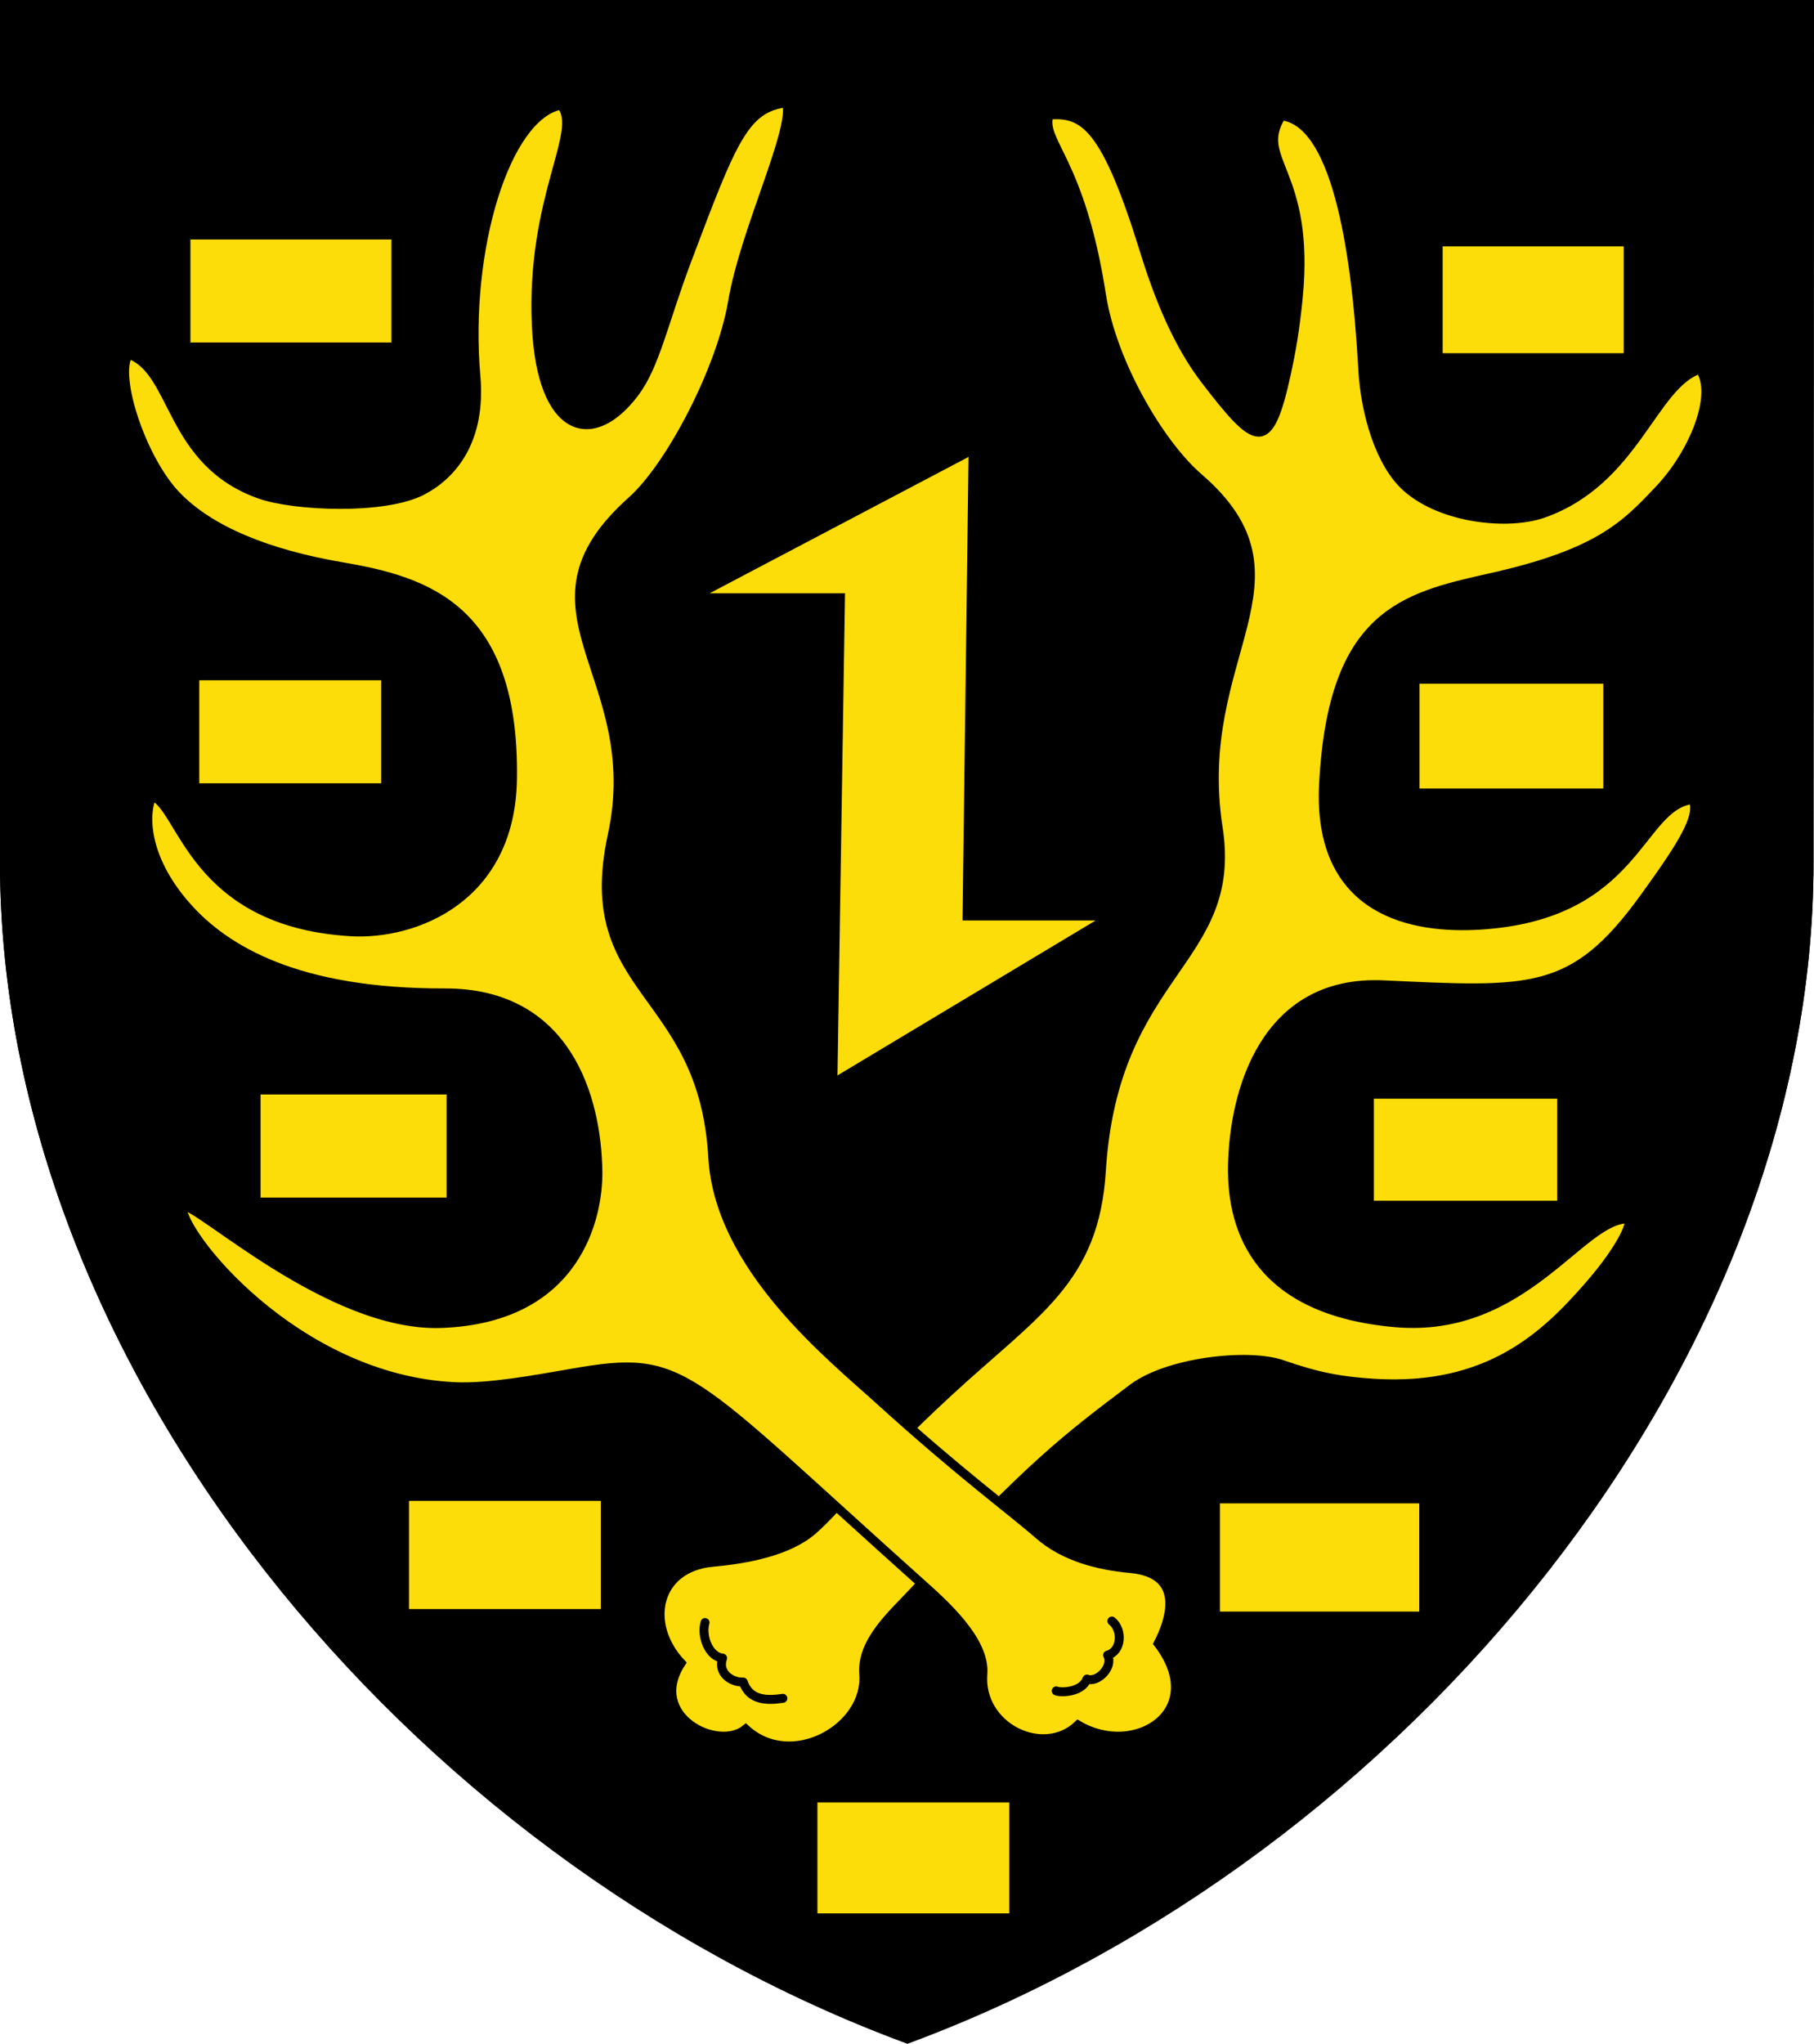 <?xml version="1.0" encoding="UTF-8"?>
<!-- Created with Inkscape (http://www.inkscape.org/) -->
<svg width="203mm" height="228.64mm" version="1.1" viewBox="0 0 203 228.64" xmlns="http://www.w3.org/2000/svg">
 <title>Gemeindewappen Kirchhundem</title>
 <g transform="translate(157.29 -28.491)">
  <g stroke="#000">
   <path d="m44.156 124.99 0.05-95h-199.99l-9e-3 95c0.05 55.58 45 110 100.05 130.54 54.946-20.537 99.896-75.143 99.896-130.54z" stroke-linecap="square" stroke-width="3"/>
   <g fill="#fcdd09">
    <g fill-rule="evenodd">
     <path d="m-39.911 41.364c3.968-0.33 6.392 1.285 10.72 15.297 2.144 6.94 4.443 11.305 6.791 14.36 5.745 7.477 7.096 8.286 9.071-0.749 0.499-2.283 0.946-4.708 1.313-8.402 1.427-14.357-4.996-15.421-1.875-20.422 5.928 0.653 8.309 13.972 9.108 28.388 0.28 4.984 1.955 10.591 4.916 13.201 4.052 3.572 11.439 4.233 15.252 2.896 10.312-3.616 12.244-14.383 17.552-16.146 1.989 2.879-0.731 9.438-4.536 13.456-3.786 3.998-6.7 7.157-18.985 9.895-9.682 2.158-17.553 4.05-18.585 22.94-0.807 14.722 10.344 16.335 17.398 15.918 17.752-1.055 17.805-13.384 23.925-14.069 0.891 1.881-1.265 5.214-5.462 11.014-7.918 10.944-12.664 10.481-29.164 9.72-13.334-0.618-16.742 12.02-16.895 20.227-0.139 7.493 3.084 16.247 18.222 17.573 14.527 1.278 20.902-11.965 26.184-11.604 0.185 1.073-1.587 4.114-4.567 7.519-4.765 5.446-11.113 11.646-23.958 10.859-3.719-0.227-6.313-0.706-10.313-2.098-3.786-1.318-12.78-0.327-16.757 2.671-7.364 5.552-11.455 8.612-24.512 22.759-2.224 2.41-5.861 5.486-5.565 9.222 0.471 5.937-8.057 10.858-13.21 6.133-3.109 2.564-11.087-1.406-7.235-7.386-4.127-4.435-2.719-10.703 3.519-11.271 3.729-0.34 8.474-1.182 11.246-3.609 3.104-2.718 5.955-6.926 15.078-15.351 9.86-9.105 16.432-12.534 17.196-24.835 1.397-22.413 15.402-23.343 13.071-38.363-3.004-19.355 11.072-27.741-2.177-39.177-4.461-3.851-9.721-12.968-10.88-20.435-2.376-15.25-6.755-17.036-5.885-20.13z"/>
     <path d="m-69.257 39.991c-4.727 0.546-6.1 4.204-11.187 17.69-2.563 6.797-3.495 11.622-5.798 14.71-4.714 6.32-10.474 4.657-11.026-7.458-0.661-14.412 5.288-21.784 2.751-24.684-6.161 1.178-10.762 16.121-9.517 30.314 0.628 7.122-2.558 10.996-5.967 12.793-4.25 2.24-14.358 1.782-18.17 0.445-10.312-3.616-9.441-13.916-14.75-15.679-1.58 2.47 1.49 11.715 5.295 15.733 3.786 3.998 10.368 6.625 18.577 8.027 9.502 1.623 19.363 4.633 19.111 23.699-0.18 13.515-11.045 17.561-18.098 17.144-17.752-1.055-18.855-14.026-22.232-15.178-0.891 1.881-1.005 6.802 3.827 12.299 4.317 4.911 12.413 9.761 28.931 9.72 13.684-0.034 16.998 11.728 17.128 19.935 0.081 5.099-2.336 16.494-17.522 17.048-12.542 0.461-27.324-13.541-28.986-13.18-0.482 2.789 12.552 19.421 30.51 20.246 3.722 0.171 8.944-0.783 13.115-1.515 12.685-2.225 12.519-0.256 39.161 23.594 2.443 2.187 7.099 6.311 6.803 10.048-0.471 5.937 6.737 9.455 10.65 5.721 6.411 3.803 14.719-1.571 8.968-9.12 1.32-2.536 3.131-7.813-3.106-8.382-3.729-0.34-7.483-1.347-10.255-3.775-3.104-2.718-8.69-6.757-17.885-15.103-5.484-4.977-17.903-14.841-18.599-27.147-1.067-18.863-15.084-18.311-11.254-35.969 3.938-18.162-11.65-25.099 2.177-37.443 4.396-3.925 10.021-14.792 11.289-22.242 1.383-8.128 6.931-19.196 6.06-22.29z"/>
     <path d="m-39.097 217.65c0.46 0.213 2.876 0.198 3.442-1.325 1.164 0.461 2.991-1.339 2.313-2.681 1.544-0.397 1.744-2.784 0.478-3.812" stroke-linecap="round" stroke-linejoin="round" stroke-width="1"/>
     <path d="m-69.681 218.48c-1.794 0.271-3.738 0.244-4.433-1.82-1.359 0.046-2.89-1.022-2.313-2.681-1.544-0.149-2.404-2.454-1.964-3.977" stroke-linecap="round" stroke-linejoin="round" stroke-width="1"/>
     <path d="m-79.902 95.363 31.508-16.59-0.677 52.193h16.188l-31.2 18.723 0.847-54.326z"/>
    </g>
    <g stroke-linecap="round" stroke-linejoin="round">
     <g>
      <rect x="-136.48" y="54.78" width="23.495" height="12.529"/>
      <rect x="-135.49" y="104.09" width="21.361" height="12.529"/>
      <rect x="-128.63" y="150.43" width="21.818" height="12.529"/>
      <rect x="-112.02" y="195.89" width="22.465" height="13.104"/>
      <rect x="-66.313" y="229.63" width="22.465" height="13.409"/>
      <rect x="-21.268" y="196.17" width="23.303" height="13.104"/>
     </g>
     <g>
      <rect x="-4.043" y="150.9" width="21.511" height="12.418"/>
      <rect x="1.063" y="104.48" width="21.566" height="12.723"/>
      <rect x="3.655" y="55.55" width="21.261" height="12.951"/>
     </g>
    </g>
   </g>
   <path d="m44.156 124.99 0.05-95h-199.99l-9e-3 95c0.05 55.58 45 110 100 130 55-20 99.95-74.606 99.95-130z" fill="none" stroke-linecap="square" stroke-width="3"/>
  </g>
 </g>
</svg>
